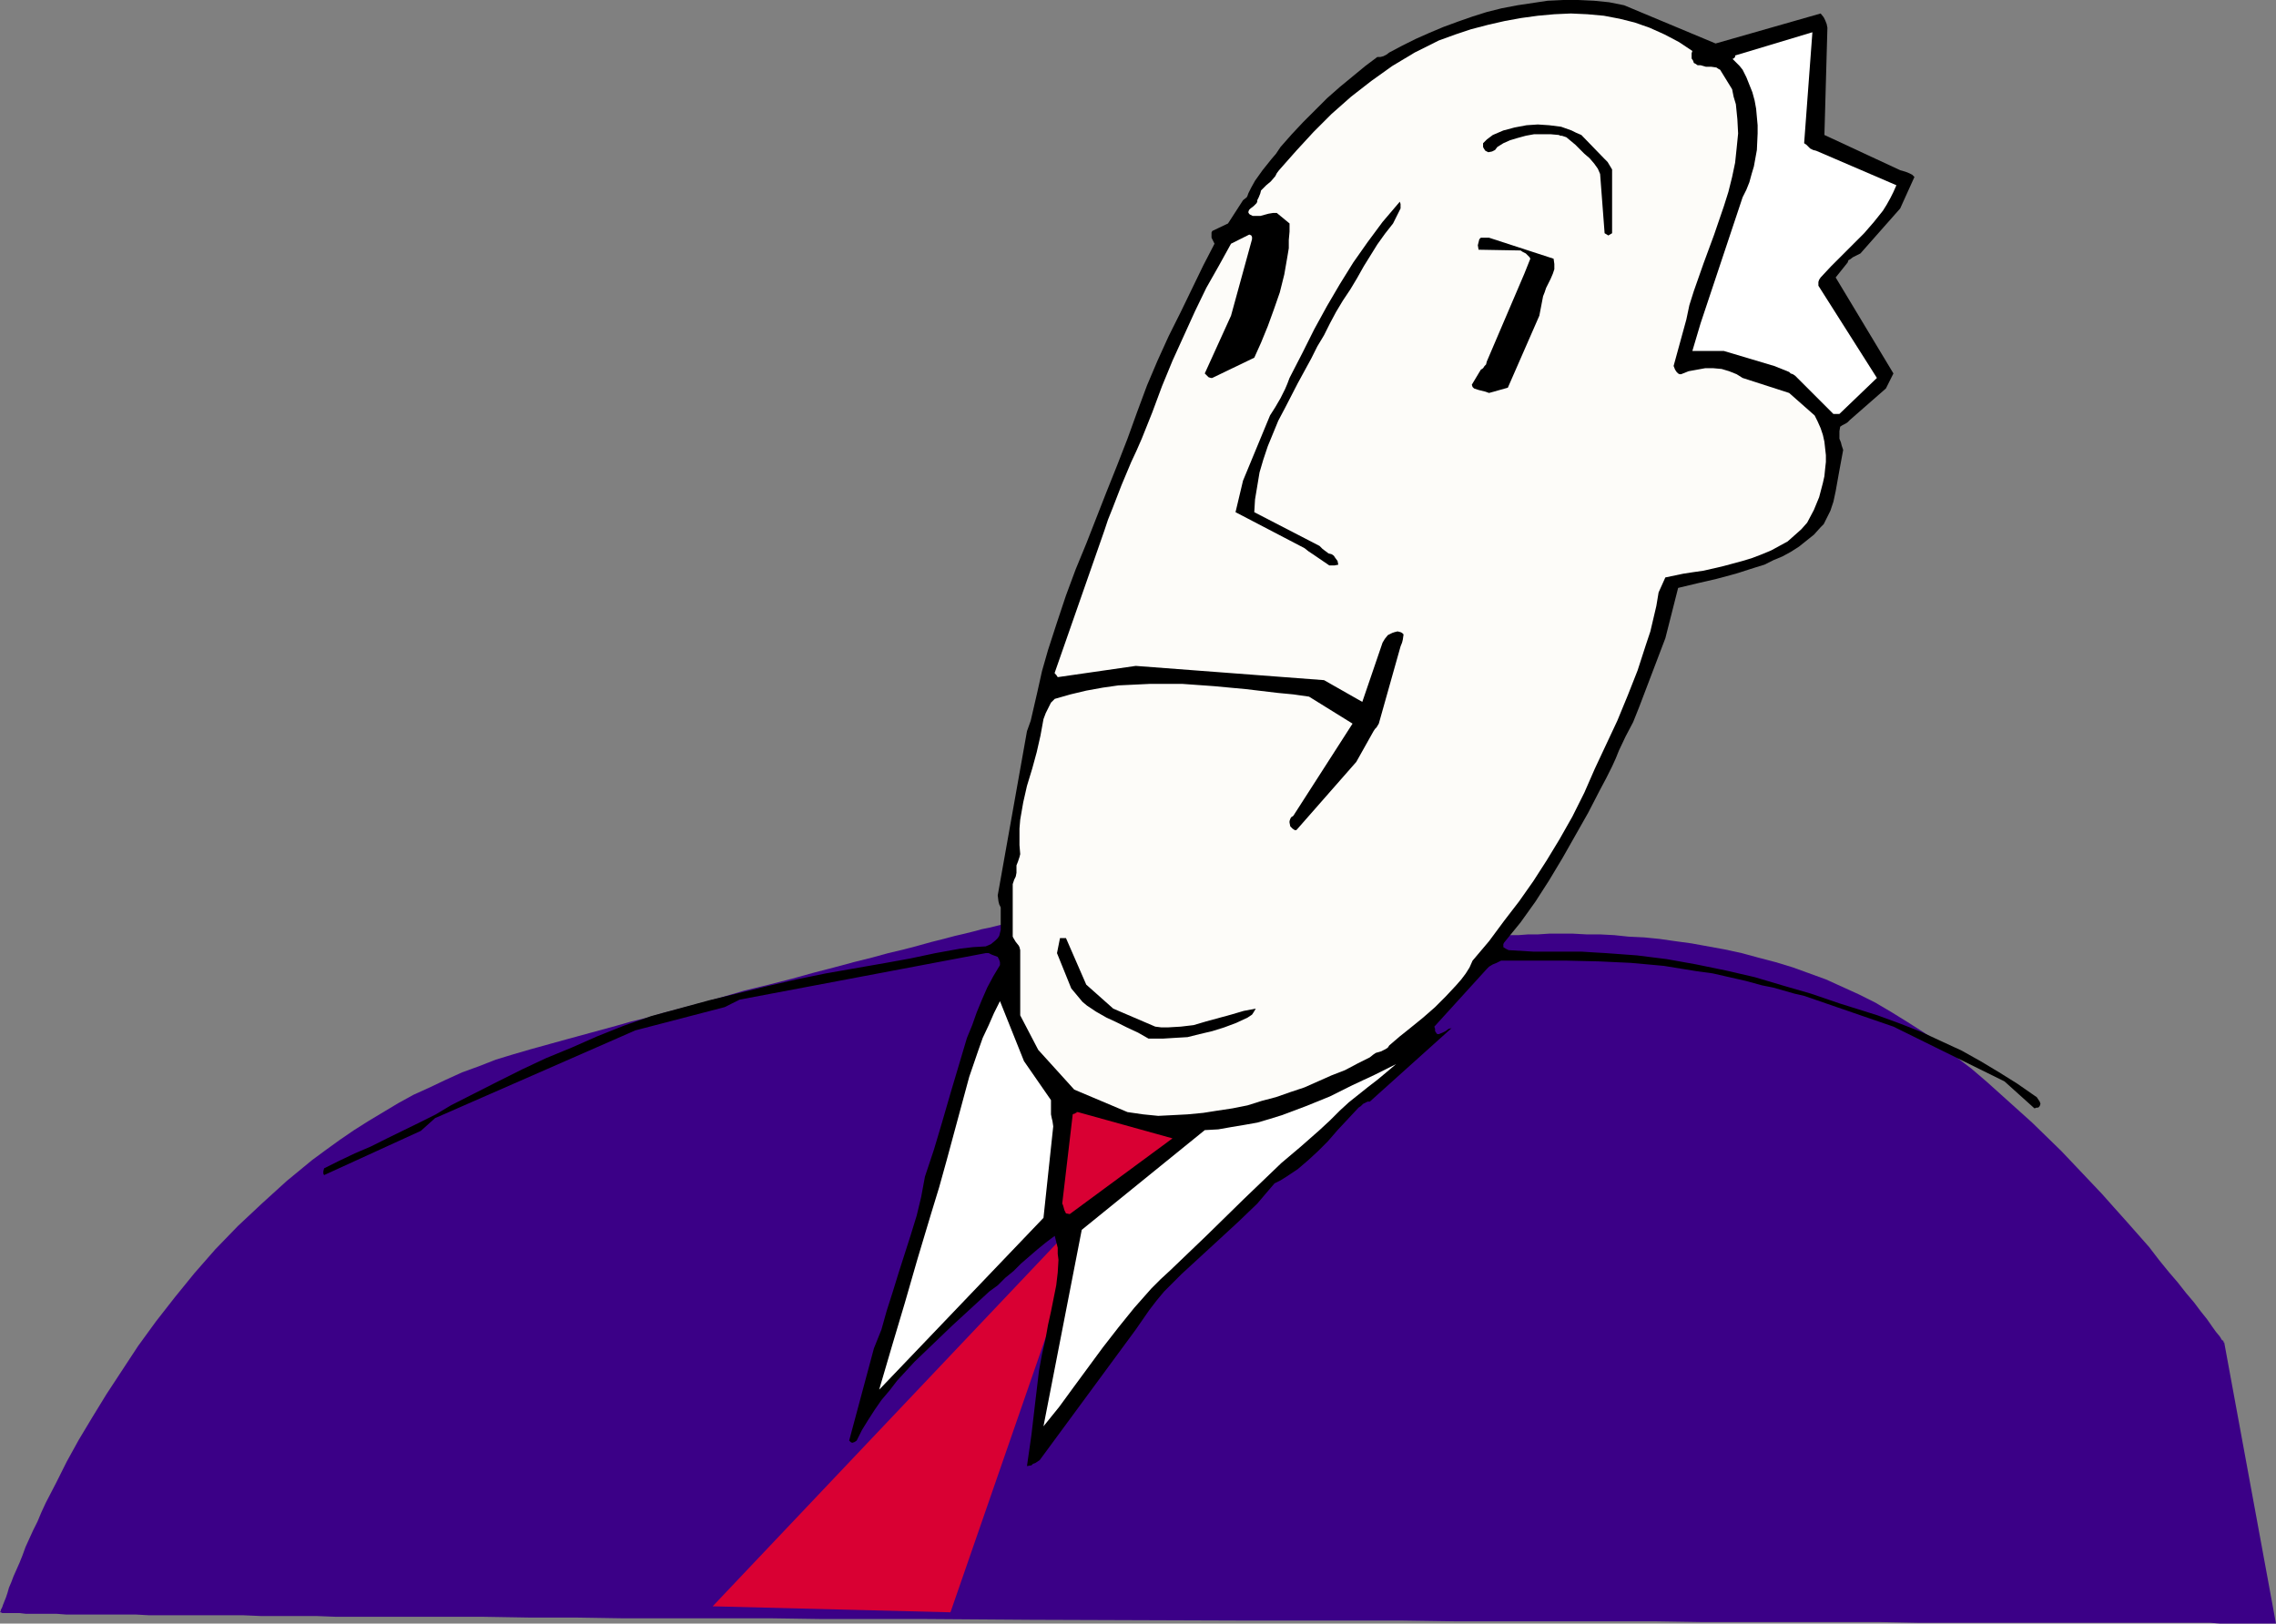 <?xml version="1.0" encoding="UTF-8" standalone="no"?>
<svg
   version="1.0"
   width="129.724mm"
   height="92.546mm"
   id="svg12"
   sodipodi:docname="Face 253.wmf"
   xmlns:inkscape="http://www.inkscape.org/namespaces/inkscape"
   xmlns:sodipodi="http://sodipodi.sourceforge.net/DTD/sodipodi-0.dtd"
   xmlns="http://www.w3.org/2000/svg"
   xmlns:svg="http://www.w3.org/2000/svg">
  <rect width="100%" height="100%" fill="#808080" stroke="none"/>
  <sodipodi:namedview
     id="namedview12"
     pagecolor="#ffffff"
     bordercolor="#000000"
     borderopacity="0.25"
     inkscape:showpageshadow="2"
     inkscape:pageopacity="0.0"
     inkscape:pagecheckerboard="0"
     inkscape:deskcolor="#d1d1d1"
     inkscape:document-units="mm" />
  <defs
     id="defs1">
    <pattern
       id="WMFhbasepattern"
       patternUnits="userSpaceOnUse"
       width="6"
       height="6"
       x="0"
       y="0" />
  </defs>
  <path
     style="fill:#3b0087;fill-opacity:1;fill-rule:evenodd;stroke:none"
     d="m 0,347.356 v 0 l 0.162,-0.323 v -0.162 l 0.323,-0.646 0.162,-0.485 0.323,-0.808 0.323,-0.808 0.323,-0.969 0.323,-1.131 0.485,-1.131 0.485,-1.292 0.646,-1.454 0.646,-1.454 0.646,-1.616 0.646,-1.777 0.808,-1.777 0.808,-1.777 0.97,-1.939 0.808,-1.939 0.97,-2.1 2.262,-4.362 2.262,-4.524 2.586,-4.685 2.909,-4.847 3.07,-5.008 3.394,-5.17 3.394,-5.17 3.878,-5.332 4.04,-5.17 4.202,-5.17 4.525,-5.17 4.848,-5.008 5.171,-4.847 5.333,-4.847 5.494,-4.524 3.07,-2.262 2.909,-2.1 3.07,-2.1 3.07,-1.939 3.232,-1.939 3.232,-1.939 3.232,-1.777 3.555,-1.616 3.394,-1.616 3.555,-1.616 3.555,-1.292 3.717,-1.454 3.717,-1.131 3.878,-1.131 7.595,-2.1 3.555,-0.969 3.555,-0.969 3.555,-0.969 3.394,-0.969 3.394,-0.808 3.232,-0.969 6.141,-1.616 5.979,-1.616 5.494,-1.616 5.333,-1.292 5.01,-1.292 4.686,-1.292 4.363,-1.131 4.202,-1.131 3.878,-0.969 3.555,-0.969 3.394,-0.808 3.07,-0.808 2.909,-0.808 2.586,-0.646 2.424,-0.646 2.101,-0.485 1.939,-0.485 1.778,-0.485 1.616,-0.323 1.293,-0.323 1.293,-0.323 0.97,-0.162 0.808,-0.323 0.646,-0.162 h 0.485 l 0.323,-0.162 h 0.162 0.162 l 99.707,3.716 h 0.162 l 0.485,-0.162 h 0.646 l 0.97,-0.162 h 1.131 l 1.293,-0.162 1.616,-0.162 h 1.778 l 2.101,-0.162 h 2.101 l 2.424,-0.162 h 5.171 l 2.909,0.162 h 2.909 l 3.07,0.162 3.07,0.323 3.394,0.162 3.232,0.323 3.394,0.485 3.555,0.485 3.555,0.646 3.555,0.646 3.717,0.808 3.555,0.969 3.717,0.969 3.717,1.131 3.555,1.292 3.555,1.292 3.555,1.616 3.555,1.616 3.555,1.777 3.555,2.1 3.394,2.1 3.555,2.262 3.394,2.423 3.394,2.747 3.394,2.585 3.394,2.908 3.232,2.908 6.464,5.816 6.302,6.139 5.818,6.139 2.909,3.07 2.586,2.908 2.747,3.07 2.424,2.747 2.424,2.747 2.101,2.747 2.101,2.585 1.939,2.262 1.778,2.262 1.778,2.1 1.454,1.939 1.293,1.616 1.131,1.616 0.808,1.131 0.808,0.969 0.485,0.808 0.323,0.162 v 0.323 h 0.162 v 0 l 11.15,60.585 h -12.12 l -1.939,-0.162 h -21.17 -3.232 -17.776 -3.878 -16.483 l -8.726,-0.162 h -9.05 -9.534 -19.715 l -10.342,-0.162 h -10.342 -10.666 -10.989 -10.989 l -11.15,-0.162 H 290.88 268.256 l -46.056,-0.162 -22.786,-0.162 H 188.264 177.113 l -11.15,-0.162 h -10.827 -10.666 -10.504 l -10.181,-0.162 h -10.019 l -9.696,-0.162 h -9.534 -9.05 -8.888 -4.202 l -4.202,-0.162 h -4.04 -4.04 -3.878 l -3.717,-0.162 H 45.248 41.854 38.622 35.229 32.158 l -2.909,-0.162 h -5.494 -2.586 -2.424 -2.424 -2.101 l -2.101,-0.162 H 10.342 8.565 5.494 L 4.202,347.517 H 3.232 2.262 1.454 0.808 0.485 l -0.323,-0.162 z"
     id="path1" />
  <path
     style="fill:#d90033;fill-opacity:1;fill-rule:evenodd;stroke:none"
     d="m 153.52,346.063 81.446,-85.95 -30.219,87.243 z"
     id="path2" />
  <path
     style="fill:#000000;fill-opacity:1;fill-rule:evenodd;stroke:none"
     d="m 222.2,315.69 0.323,-0.323 0.485,-0.162 0.485,-0.323 0.485,-0.323 20.685,-28.112 1.454,-2.1 1.454,-2.1 1.616,-2.1 1.616,-1.939 1.939,-1.939 1.778,-1.777 4.04,-3.716 4.04,-3.716 4.202,-3.877 4.04,-3.877 1.778,-2.1 1.939,-2.262 1.293,-0.646 1.293,-0.808 2.424,-1.616 2.262,-1.939 2.101,-1.939 2.101,-2.1 2.101,-2.423 2.262,-2.423 2.262,-2.423 0.485,-0.323 0.485,-0.485 0.646,-0.323 0.323,-0.162 h 0.485 l 17.614,-15.833 -0.646,0.162 -0.646,0.485 -0.646,0.323 -0.808,0.323 h -0.323 l -0.162,-0.162 -0.323,-0.485 v -0.485 l -0.162,-0.485 11.312,-12.44 0.485,-0.485 0.808,-0.485 0.808,-0.323 0.97,-0.485 h 7.11 6.949 l 6.949,0.162 6.949,0.323 7.11,0.646 6.949,1.131 3.555,0.485 3.555,0.808 3.555,0.808 3.555,0.969 2.424,0.485 2.262,0.646 2.262,0.646 2.101,0.485 19.23,6.624 23.917,11.794 6.464,5.816 0.485,-0.162 h 0.323 l 0.323,-0.323 0.162,-0.485 -0.162,-0.485 -0.323,-0.485 -0.323,-0.485 -0.485,-0.323 -3.717,-2.585 -3.878,-2.423 -4.04,-2.423 -4.04,-2.262 -4.202,-1.939 -4.525,-2.1 -4.525,-1.777 -4.848,-1.777 -8.242,-2.585 -6.141,-2.1 -6.141,-1.777 -5.979,-1.777 -6.302,-1.454 -6.302,-1.292 -6.302,-1.131 -6.464,-0.808 -6.626,-0.485 -2.747,-0.162 -2.586,-0.162 h -5.171 -5.171 l -5.333,-0.323 -0.646,-0.323 -0.485,-0.323 v -0.485 -0.162 l 0.162,-0.323 3.555,-4.362 3.232,-4.524 2.909,-4.524 2.909,-4.847 2.747,-4.847 2.747,-4.847 2.586,-5.008 1.293,-2.423 1.293,-2.585 0.808,-1.777 0.646,-1.616 1.454,-3.07 1.616,-3.07 1.293,-3.231 5.656,-14.864 2.747,-10.825 4.04,-0.969 4.202,-0.969 4.202,-1.131 4.04,-1.292 2.101,-0.646 1.939,-0.969 1.939,-0.808 1.778,-0.969 1.778,-1.131 1.616,-1.292 1.616,-1.292 1.454,-1.616 0.646,-0.646 0.485,-0.969 0.97,-1.939 0.646,-1.939 0.485,-2.262 0.808,-4.524 0.808,-4.362 -0.162,-0.485 -0.162,-0.485 -0.162,-0.646 -0.323,-0.808 v -1.131 -0.485 l 0.162,-0.969 0.485,-0.323 0.646,-0.323 0.485,-0.323 0.485,-0.485 7.757,-6.786 1.616,-3.231 -12.443,-20.68 2.586,-3.231 0.162,-0.485 0.323,-0.162 0.646,-0.485 0.646,-0.323 0.97,-0.485 8.565,-9.694 3.07,-6.786 -0.485,-0.485 -0.646,-0.323 -0.808,-0.323 -1.131,-0.323 -16.322,-7.593 0.646,-23.103 -0.162,-0.808 -0.323,-0.808 -0.323,-0.646 -0.646,-0.808 L 369.579,9.371 349.864,1.131 346.632,0.485 343.4,0.162 340.006,0 h -3.232 l -3.394,0.162 -3.232,0.485 -3.232,0.485 -3.394,0.646 -3.232,0.808 -3.07,0.969 -3.232,1.131 -3.07,1.131 -3.07,1.292 -2.909,1.292 -2.909,1.454 -2.747,1.454 -0.646,0.485 -0.646,0.323 -0.646,0.162 h -0.646 l -2.586,1.939 -2.747,2.262 -2.747,2.262 -2.747,2.423 -2.586,2.585 -2.586,2.585 -2.424,2.585 -2.424,2.747 -0.97,1.454 -0.97,1.131 -1.939,2.423 -1.616,2.262 -0.808,1.454 -0.646,1.292 -0.162,0.485 -0.162,0.323 -0.808,0.646 -3.232,5.008 -3.394,1.616 -0.162,0.323 v 0.485 0.646 l 0.323,0.646 0.323,0.646 -2.424,4.685 -2.424,5.008 -2.424,5.008 -2.586,5.17 -2.424,5.332 -2.262,5.332 -2.101,5.655 -2.101,5.816 -2.262,5.816 -2.262,5.655 -4.363,11.148 -2.262,5.493 -2.101,5.655 -1.939,5.816 -1.939,5.978 -0.646,2.262 -0.646,2.262 -0.97,4.362 -0.97,4.201 -0.485,2.1 -0.808,2.262 v 0 l -6.302,35.382 0.162,1.292 0.162,0.646 0.323,0.646 v 4.847 l -0.162,0.646 -0.162,0.646 -0.323,0.485 -0.485,0.485 -0.97,0.808 -1.131,0.485 -2.747,0.162 -2.747,0.323 -5.333,0.969 -5.333,1.131 -5.333,0.969 -6.464,1.131 -6.464,1.131 -6.302,1.292 -6.302,1.454 -12.605,3.07 -12.443,3.393 -5.979,2.1 -5.656,2.262 -5.494,2.423 -5.494,2.262 -5.171,2.423 -5.171,2.585 -10.181,5.17 -3.232,1.939 -3.555,1.777 -6.949,3.393 -3.555,1.777 -3.394,1.454 -3.394,1.616 -3.232,1.616 -0.162,0.646 v 0.485 l 0.162,0.323 20.846,-9.532 3.07,-2.747 43.147,-18.903 19.23,-5.008 3.232,-1.616 53.005,-10.017 h 0.646 l 0.646,0.323 1.293,0.485 0.162,0.323 0.162,0.323 0.162,0.485 v 0.646 l -1.454,2.423 -1.293,2.423 -1.131,2.585 -1.131,2.747 -0.97,2.747 -1.131,2.747 -1.778,5.978 -1.778,5.978 -1.778,6.139 -1.778,5.978 -1.939,5.816 -0.808,4.362 -0.97,4.039 -1.293,4.201 -1.293,4.039 -1.293,4.039 -1.293,4.201 -1.293,4.039 -1.131,4.039 -1.616,4.039 -5.333,19.872 0.323,0.323 0.323,0.162 0.485,-0.162 0.485,-0.323 1.131,-2.262 1.293,-2.1 1.454,-2.262 1.454,-2.1 1.778,-2.1 1.616,-2.1 3.717,-4.039 4.04,-3.877 4.04,-3.877 4.04,-3.716 4.04,-3.716 1.778,-1.292 1.616,-1.616 1.778,-1.454 1.616,-1.616 3.555,-3.07 1.778,-1.454 1.939,-1.454 0.323,1.292 0.323,1.292 v 1.292 l 0.162,1.292 -0.162,2.747 -0.323,2.747 -1.131,5.655 -0.646,2.908 -0.485,2.747 -0.808,3.554 -0.646,3.554 -0.808,6.786 -0.808,6.947 -0.97,6.786 z"
     id="path3" />
  <path
     style="fill:#ffffff;fill-opacity:1;fill-rule:evenodd;stroke:none"
     d="m 224.785,307.289 3.394,-4.201 3.07,-4.201 6.302,-8.563 3.394,-4.362 3.394,-4.201 3.717,-4.201 1.939,-1.939 2.101,-1.939 3.878,-3.716 3.878,-3.716 8.08,-7.916 4.04,-3.877 4.04,-3.877 4.202,-3.554 4.04,-3.554 2.262,-2.1 2.101,-2.1 1.939,-1.777 4.04,-3.231 2.101,-1.616 1.939,-1.616 2.101,-1.777 -4.525,2.262 -4.848,2.262 -4.848,2.423 -5.171,2.1 -5.171,1.939 -2.586,0.808 -2.747,0.808 -2.747,0.485 -2.909,0.485 -2.747,0.485 -2.909,0.162 -26.502,21.488 z"
     id="path4" />
  <path
     style="fill:#ffffff;fill-opacity:1;fill-rule:evenodd;stroke:none"
     d="m 189.88,298.887 34.906,-36.513 2.101,-19.71 -0.162,-1.131 -0.162,-0.646 -0.162,-0.808 v -3.07 l -5.818,-8.401 -5.171,-12.925 -1.293,2.585 -1.131,2.585 -1.293,2.747 -0.97,2.747 -1.939,5.655 -1.616,5.978 -3.232,11.956 -1.616,5.816 -1.778,5.816 -2.909,9.694 -2.747,9.532 -2.747,9.209 -2.747,9.371 z"
     id="path5" />
  <path
     style="fill:#d90033;fill-opacity:1;fill-rule:evenodd;stroke:none"
     d="m 230.441,261.567 22.139,-16.318 -20.362,-5.655 h -0.323 v 0.162 h -0.162 l -0.162,0.162 h -0.162 l -0.323,0.162 -2.262,19.226 0.162,0.323 0.323,1.131 0.323,0.646 z"
     id="path6" />
  <path
     style="fill:#fdfcf9;fill-opacity:1;fill-rule:evenodd;stroke:none"
     d="m 246.278,240.079 3.232,0.323 3.232,-0.162 3.07,-0.162 3.394,-0.323 3.07,-0.485 3.232,-0.485 3.232,-0.646 3.07,-0.969 3.07,-0.808 3.232,-1.131 2.909,-0.969 2.909,-1.292 2.909,-1.292 2.909,-1.131 2.747,-1.454 2.586,-1.292 0.808,-0.646 0.485,-0.323 1.131,-0.323 0.97,-0.485 0.485,-0.323 0.323,-0.485 1.131,-0.969 1.131,-0.969 2.424,-1.939 2.586,-2.1 2.586,-2.262 2.262,-2.262 2.262,-2.423 1.131,-1.292 0.97,-1.292 0.808,-1.292 0.646,-1.454 3.555,-4.201 3.232,-4.362 3.232,-4.201 3.07,-4.362 2.909,-4.524 2.747,-4.524 2.747,-4.847 2.586,-5.17 2.262,-5.17 2.424,-5.17 2.424,-5.17 2.262,-5.493 2.101,-5.332 1.778,-5.493 0.97,-2.908 0.646,-2.747 0.646,-2.747 0.485,-2.908 1.454,-3.231 3.878,-0.808 2.101,-0.323 2.262,-0.323 4.202,-0.969 4.202,-1.131 2.101,-0.646 2.101,-0.808 1.939,-0.808 1.778,-0.969 1.778,-0.969 1.454,-1.292 1.454,-1.292 1.293,-1.454 1.454,-2.747 1.131,-2.747 0.808,-3.07 0.323,-1.454 0.162,-1.616 0.162,-1.454 v -1.454 l -0.162,-1.454 -0.162,-1.454 -0.323,-1.454 -0.485,-1.454 -0.646,-1.454 -0.646,-1.292 -5.494,-4.847 -10.019,-3.231 v 0 l -1.293,-0.808 -1.616,-0.646 -1.616,-0.485 -1.778,-0.162 h -1.778 l -1.778,0.323 -1.778,0.323 -1.616,0.646 h -0.323 l -0.323,-0.162 -0.323,-0.323 -0.323,-0.485 -0.323,-0.808 2.747,-10.017 0.646,-3.07 0.97,-3.07 2.101,-5.978 1.131,-3.07 1.131,-3.07 2.101,-6.139 0.97,-3.07 0.808,-3.231 0.646,-3.07 0.323,-3.07 0.323,-3.231 -0.162,-3.07 -0.323,-3.231 -0.485,-1.616 -0.323,-1.616 -2.586,-4.201 -0.323,-0.162 -0.485,-0.323 -1.131,-0.162 h -1.131 l -1.131,-0.323 h -0.646 l -0.485,-0.323 -0.323,-0.162 -0.162,-0.485 -0.323,-0.485 v -0.646 -0.485 l 0.162,-0.485 -2.909,-1.939 -3.07,-1.616 -3.232,-1.454 -3.232,-1.131 -3.232,-0.808 -3.394,-0.646 -3.555,-0.323 -3.555,-0.162 -3.555,0.162 -3.555,0.323 -3.555,0.485 -3.555,0.646 -3.555,0.808 -3.717,0.969 -3.394,1.131 -3.555,1.292 -2.586,1.292 -2.586,1.292 -2.424,1.454 -2.424,1.454 -2.262,1.616 -2.262,1.616 -4.363,3.393 -4.202,3.716 -3.878,3.877 -3.717,4.039 -3.717,4.201 -0.485,0.646 -0.323,0.646 -0.97,1.131 -0.97,0.808 -0.808,0.808 -0.162,0.162 -0.162,0.162 -0.162,0.646 -0.323,0.808 -0.323,0.646 v 0.323 l -0.162,0.323 -0.646,0.646 -0.646,0.485 -0.323,0.323 -0.162,0.485 0.162,0.323 0.162,0.162 0.646,0.323 h 0.646 0.97 l 1.778,-0.485 0.97,-0.162 h 0.808 l 2.747,2.262 v 1.777 l -0.162,1.777 v 1.777 l -0.323,1.939 -0.646,3.716 -0.97,3.877 -1.293,3.716 -1.293,3.554 -1.454,3.554 -1.454,3.231 -9.05,4.362 v 0 h -0.323 l -0.485,-0.162 -0.808,-0.808 5.656,-12.44 4.525,-16.479 v -0.485 l -0.162,-0.323 -0.323,-0.162 h -0.162 l -0.323,0.162 -3.555,1.777 -2.586,4.685 -2.747,4.847 -2.424,5.008 -2.424,5.332 -2.424,5.332 -2.262,5.493 -2.101,5.655 -2.262,5.655 -1.131,2.585 -1.131,2.423 -2.101,5.008 -1.939,5.008 -0.97,2.423 -0.808,2.423 -10.666,30.535 v 0.162 l 0.323,0.323 0.323,0.485 16.806,-2.423 40.562,3.07 8.242,4.685 4.363,-12.763 0.485,-0.808 0.646,-0.808 0.97,-0.485 0.485,-0.162 0.646,-0.162 0.646,0.162 0.323,0.162 0.323,0.323 -0.162,1.131 -0.162,0.646 -0.323,0.808 -4.686,16.641 -0.485,0.808 -0.323,0.323 -0.323,0.485 v 0 l -3.717,6.624 -12.766,14.54 -0.162,0.162 h -0.323 l -0.485,-0.323 -0.485,-0.485 -0.162,-0.808 v -0.323 l 0.162,-0.485 0.162,-0.323 0.485,-0.323 12.766,-19.872 -9.373,-5.816 -3.394,-0.485 -3.394,-0.323 -6.787,-0.808 -6.949,-0.646 -6.787,-0.485 h -3.394 -3.555 l -3.394,0.162 -3.394,0.162 -3.394,0.485 -3.555,0.646 -3.394,0.808 -3.394,0.969 -0.808,0.808 -0.485,0.969 -0.646,1.292 -0.485,1.292 -0.646,3.554 -0.808,3.554 -0.97,3.554 -1.131,3.716 -0.808,3.554 -0.646,3.716 -0.162,1.939 v 1.777 1.777 l 0.162,1.939 -0.162,0.646 -0.162,0.485 -0.162,0.485 -0.323,0.808 v 1.616 l -0.162,0.808 -0.323,0.646 -0.162,0.485 -0.162,0.485 v 10.825 0.485 l 0.162,0.323 0.485,0.808 0.646,0.808 0.162,0.323 0.162,0.646 v 14.056 l 3.878,7.432 7.757,8.563 11.474,4.847 z"
     id="path7" />
  <path
     style="fill:#000000;fill-opacity:1;fill-rule:evenodd;stroke:none"
     d="m 247.894,223.762 h 2.586 l 2.586,-0.162 2.747,-0.162 2.586,-0.646 2.747,-0.646 2.586,-0.808 2.586,-0.969 2.424,-1.131 0.485,-0.323 0.485,-0.323 0.323,-0.485 0.485,-0.808 -2.586,0.485 -2.747,0.808 -5.333,1.454 -2.747,0.808 -2.747,0.323 -2.747,0.162 h -1.454 l -1.293,-0.162 -9.05,-3.877 -5.818,-5.17 -4.363,-10.017 h -0.485 -0.808 l -0.646,3.231 3.07,7.593 0.808,0.969 0.808,0.969 0.808,0.969 0.97,0.808 1.939,1.292 2.262,1.292 2.101,0.969 2.262,1.131 2.424,1.131 2.262,1.292 z"
     id="path8" />
  <path
     style="fill:#000000;fill-opacity:1;fill-rule:evenodd;stroke:none"
     d="m 286.84,121.817 h 0.646 l 0.808,-0.162 -0.162,-0.808 -0.485,-0.646 -0.323,-0.485 -0.485,-0.323 -0.646,-0.162 -0.646,-0.485 -0.646,-0.485 -0.646,-0.646 -14.059,-7.27 0.162,-2.747 0.485,-2.908 0.485,-2.908 0.808,-2.747 0.97,-2.908 1.131,-2.747 1.131,-2.747 1.454,-2.747 2.747,-5.332 2.909,-5.332 1.293,-2.585 1.454,-2.423 1.293,-2.585 1.293,-2.423 1.454,-2.423 1.616,-2.423 1.454,-2.423 1.454,-2.585 2.909,-4.685 1.616,-2.262 1.778,-2.262 1.616,-3.231 v -0.646 -0.323 l -0.162,-0.485 -3.717,4.362 -3.232,4.362 -3.07,4.362 -2.909,4.685 -2.747,4.685 -2.747,5.008 -2.586,5.17 -2.747,5.332 -0.485,1.292 -0.485,1.131 -0.97,1.939 -1.131,1.939 -1.131,1.777 -5.818,14.056 -1.616,6.786 14.867,7.755 0.808,0.646 0.97,0.646 3.555,2.423 z"
     id="path9" />
  <path
     style="fill:#ffffff;fill-opacity:1;fill-rule:evenodd;stroke:none"
     d="m 396.243,89.182 8.08,-7.755 -12.605,-19.872 v -0.323 -0.485 l 0.162,-0.485 0.323,-0.485 2.262,-2.423 2.424,-2.423 2.424,-2.423 2.262,-2.262 2.101,-2.423 1.939,-2.423 0.808,-1.292 0.808,-1.454 0.646,-1.292 0.646,-1.454 -17.291,-7.432 -0.646,-0.162 -0.646,-0.323 -0.485,-0.485 -0.323,-0.323 -0.485,-0.323 1.778,-23.911 -16.645,5.008 v 0.323 l -0.162,0.162 -0.162,0.162 h -0.162 v 0.162 l 0.162,0.162 0.323,0.323 0.485,0.485 0.485,0.485 0.646,0.808 0.808,1.616 0.646,1.616 0.646,1.616 0.485,1.777 0.323,1.777 0.162,1.777 0.162,1.777 v 1.777 l -0.162,3.554 -0.646,3.554 -0.485,1.616 -0.485,1.777 -0.646,1.616 -0.808,1.616 -9.05,27.142 -1.778,5.978 h 6.787 l 10.827,3.231 3.232,1.292 0.323,0.323 0.485,0.162 0.485,0.323 0.485,0.485 v 0 l 7.757,7.755 z"
     id="path10" />
  <path
     style="fill:#000000;fill-opacity:1;fill-rule:evenodd;stroke:none"
     d="m 320.776,84.658 4.04,-1.131 6.787,-15.51 0.808,-4.201 0.323,-0.808 0.323,-0.969 0.97,-1.939 0.485,-1.131 0.323,-0.969 v -1.131 l -0.162,-1.131 -13.898,-4.524 h -1.778 l -0.323,0.323 -0.162,0.646 -0.162,0.646 0.162,0.969 9.05,0.162 0.485,0.323 0.646,0.323 0.485,0.485 0.323,0.323 0.162,0.323 -1.293,3.231 -8.08,18.903 -0.162,0.646 -0.323,0.323 -0.323,0.485 -0.485,0.323 -1.939,3.231 v 0 l 0.162,0.485 0.323,0.323 0.485,0.162 0.485,0.162 1.293,0.323 z"
     id="path11" />
  <path
     style="fill:#000000;fill-opacity:1;fill-rule:evenodd;stroke:none"
     d="m 346.47,50.73 0.808,-0.485 V 37.482 36.513 l -0.485,-0.808 -0.485,-0.808 -0.646,-0.646 -5.01,-5.17 -1.131,-0.485 -0.97,-0.485 -2.262,-0.808 -2.586,-0.323 -2.424,-0.162 -2.424,0.162 -2.586,0.485 -2.424,0.646 -2.262,0.969 -0.646,0.485 -0.646,0.485 -0.808,0.808 v 0.808 l 0.162,0.323 0.323,0.485 0.323,0.162 0.323,0.162 0.808,-0.162 0.646,-0.323 0.485,-0.646 1.293,-0.808 1.454,-0.646 1.616,-0.485 1.778,-0.485 1.778,-0.323 h 1.778 1.778 l 1.778,0.162 0.323,0.162 h 0.323 l 0.97,0.323 0.97,0.808 0.97,0.808 1.939,1.939 1.131,0.969 0.97,1.131 0.808,1.131 0.485,1.131 0.97,12.763 z"
     id="path12" />
</svg>
